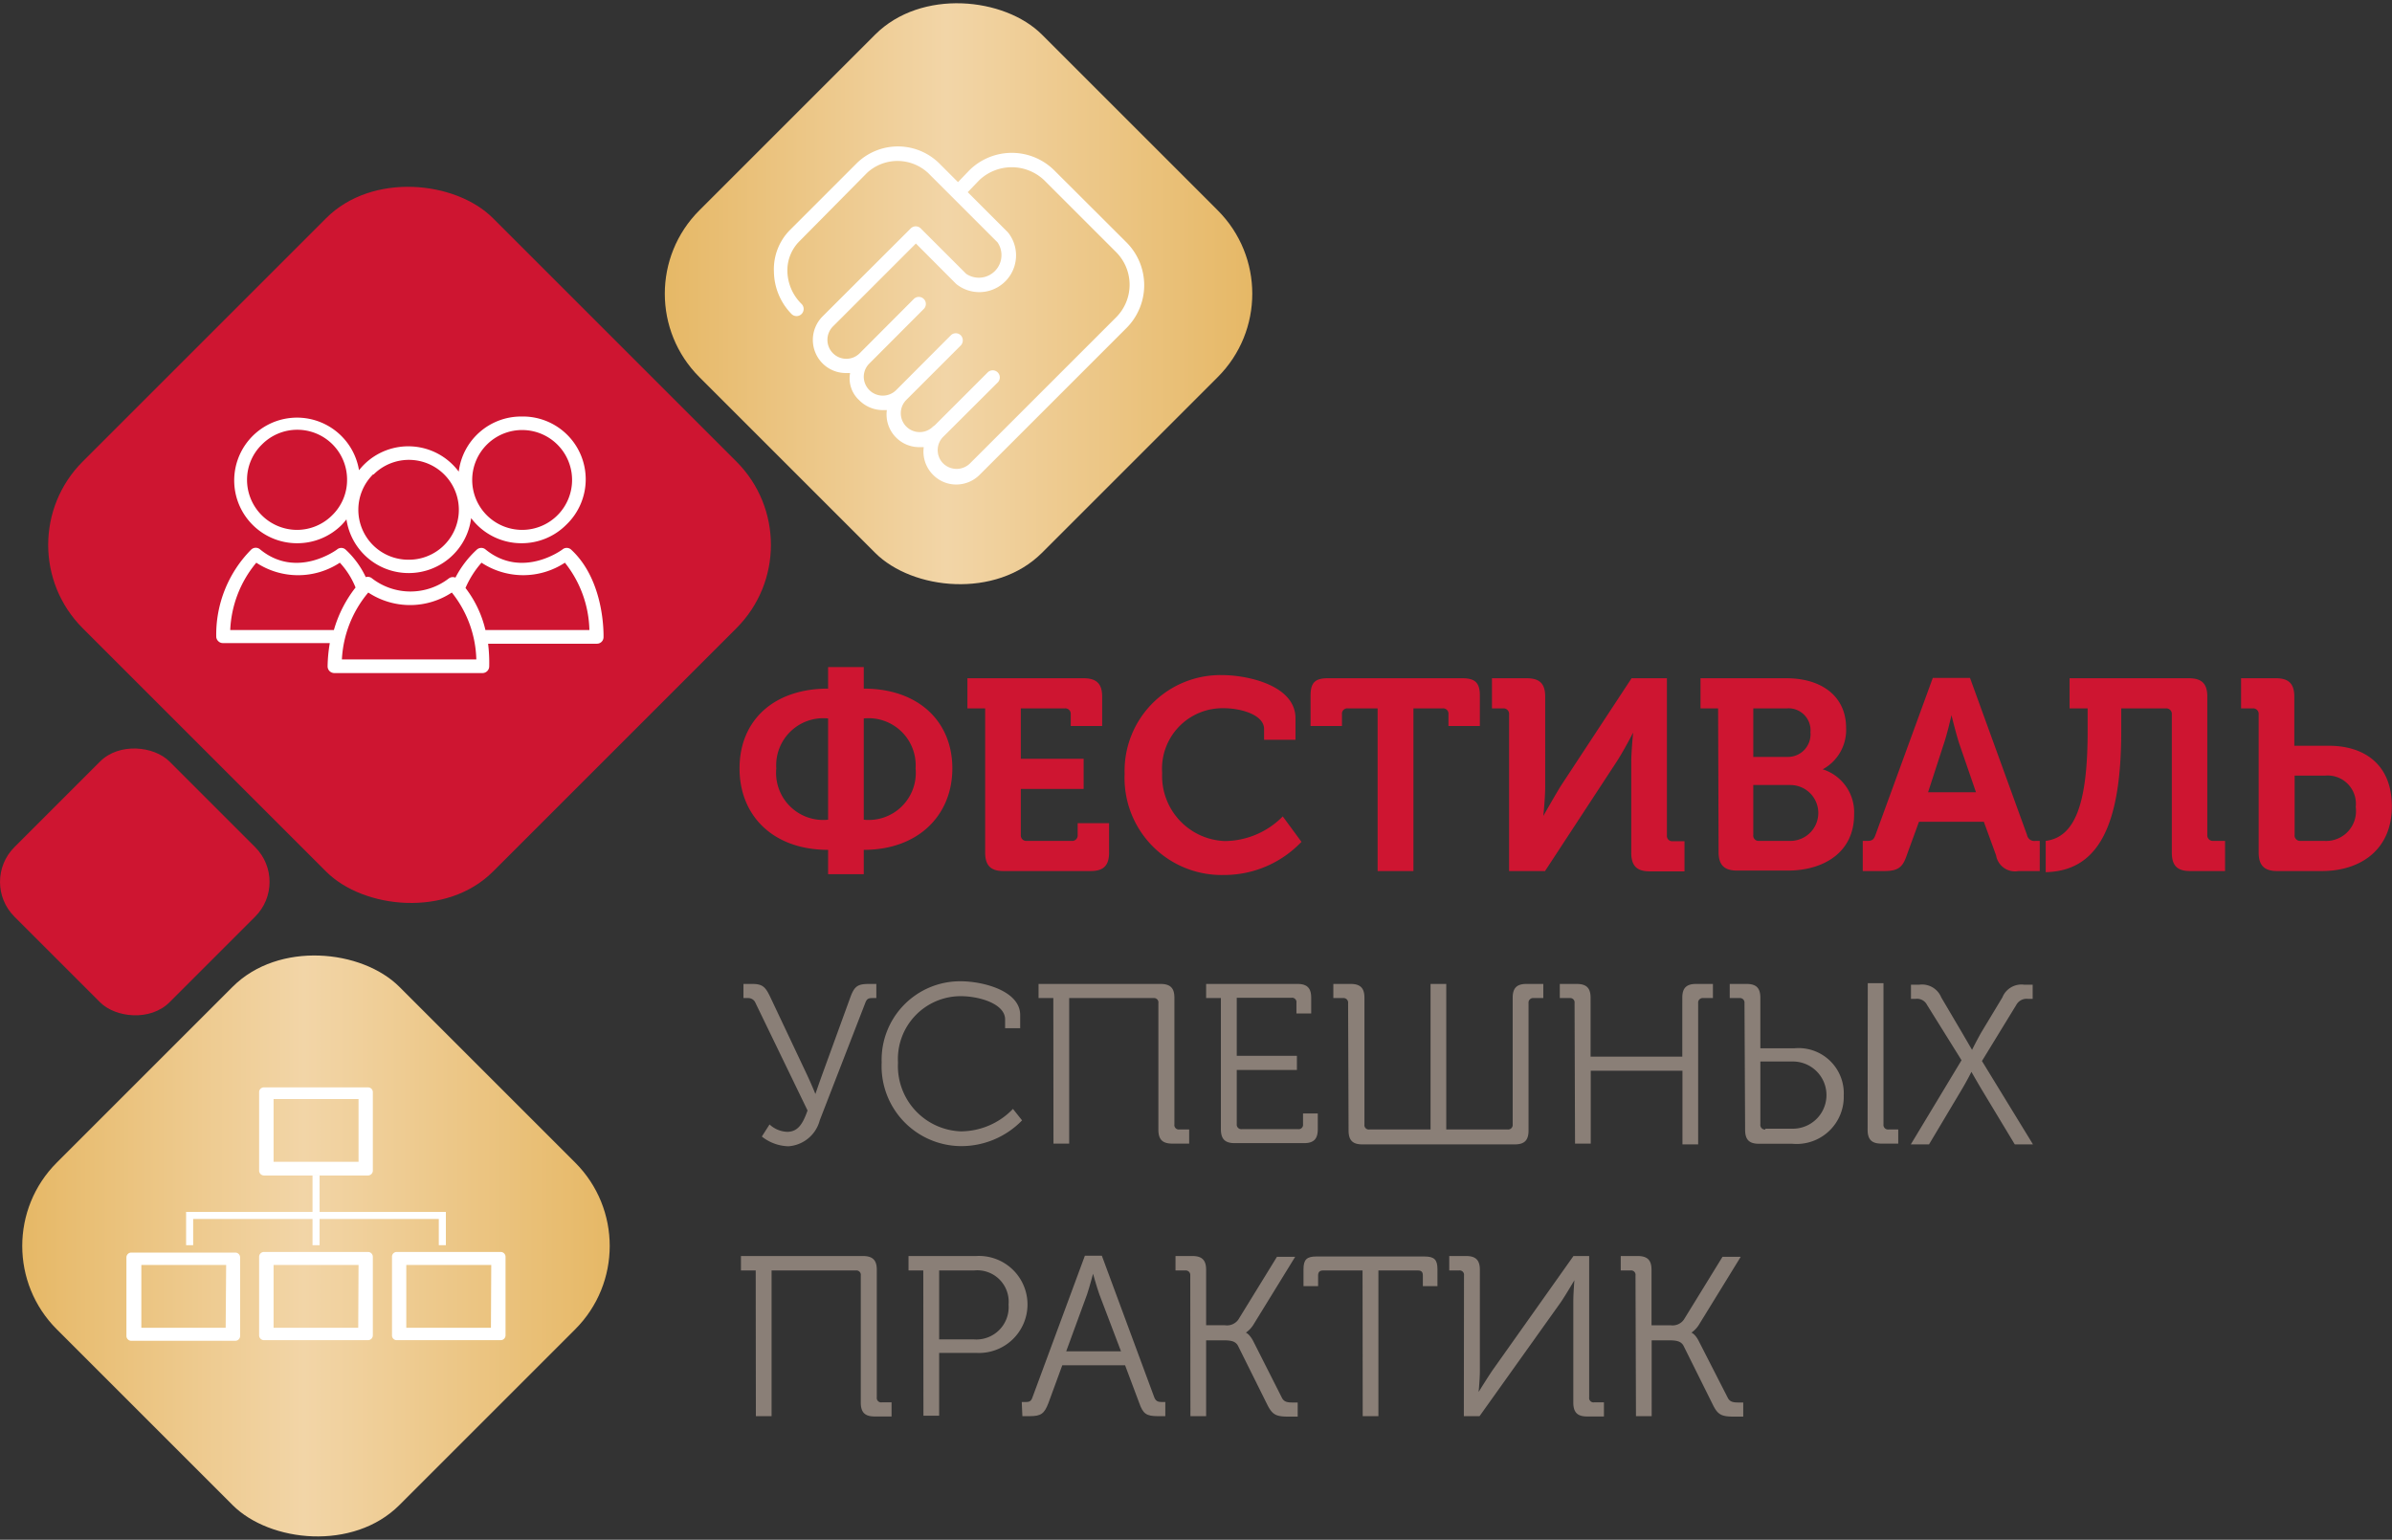<?xml version="1.0" encoding="UTF-8"?> <svg xmlns="http://www.w3.org/2000/svg" xmlns:xlink="http://www.w3.org/1999/xlink" viewBox="0 0 152.31 98.07"><rect x="0" y="0" width="152.31" height="98.07" fill="#333333" stroke="none"/> <defs> <style>.cls-1{fill:url(#Безымянный_градиент_3);}.cls-2{fill:#ce1531;}.cls-3{fill:url(#Безымянный_градиент_3-2);}.cls-4{fill:#fff;}.cls-5{fill:#8a7f77;}</style> <linearGradient id="Безымянный_градиент_3" x1="1.42" y1="79.37" x2="38.83" y2="79.37" gradientTransform="translate(62.01 9.02) rotate(45)" gradientUnits="userSpaceOnUse"> <stop offset="0" stop-color="#e6b866"></stop> <stop offset="0.48" stop-color="#f2d5a7"></stop> <stop offset="1" stop-color="#e6b866"></stop> </linearGradient> <linearGradient id="Безымянный_градиент_3-2" x1="42.33" y1="18.71" x2="79.74" y2="18.71" gradientTransform="translate(31.1 -37.68) rotate(45)" xlink:href="#Безымянный_градиент_3"></linearGradient> </defs> <g id="Слой_2" data-name="Слой 2"> <g id="Слой_1-2" data-name="Слой 1"> <rect class="cls-1" x="4.7" y="63.94" width="30.85" height="30.85" rx="7.51" transform="translate(-50.23 37.47) rotate(-45)"></rect> <rect class="cls-2" x="7.61" y="16.23" width="36.94" height="36.94" rx="7.51" transform="translate(-16.9 28.61) rotate(-45)"></rect> <rect class="cls-3" x="45.61" y="3.28" width="30.85" height="30.85" rx="7.51" transform="translate(4.65 48.64) rotate(-45)"></rect> <path class="cls-4" d="M13.9,40.84a.41.41,0,0,0,.3.12H21a9.53,9.53,0,0,0-.14,1.47.43.43,0,0,0,.12.31.44.44,0,0,0,.31.13h9.43a.43.43,0,0,0,.43-.41A10,10,0,0,0,31.08,41H38a.42.42,0,0,0,.43-.41c0-.15.09-3.6-2.07-5.59a.42.42,0,0,0-.55,0s-2.54,1.91-4.89,0a.42.42,0,0,0-.55,0A6.4,6.4,0,0,0,29,36.79a.43.43,0,0,0-.42.05,4,4,0,0,1-4.89,0,.42.42,0,0,0-.4-.08A5.62,5.62,0,0,0,22,35a.41.41,0,0,0-.54,0s-2.55,1.91-4.89,0A.42.42,0,0,0,16,35a7.69,7.69,0,0,0-2.23,5.58A.42.42,0,0,0,13.9,40.84Zm16.76-5a4.83,4.83,0,0,0,5.31,0,7.14,7.14,0,0,1,1.56,4.29H30.91a7,7,0,0,0-1.27-2.68A6.13,6.13,0,0,1,30.66,35.84Zm-7.21,1.9a4.83,4.83,0,0,0,5.32,0A7.11,7.11,0,0,1,30.33,42H21.77A7.19,7.19,0,0,1,23.45,37.74Zm-7.13-1.9a4.84,4.84,0,0,0,5.32,0,5.14,5.14,0,0,1,1,1.58,7.88,7.88,0,0,0-1.38,2.71h-6.6A7.16,7.16,0,0,1,16.32,35.84Z"></path> <path class="cls-4" d="M18.92,34.6h0a4,4,0,0,0,2.85-1.18c.1-.11.2-.22.29-.34a4,4,0,0,0,4,3.42h0A4,4,0,0,0,30,33a4,4,0,0,0,3.21,1.6h0a4,4,0,0,0,2.85-1.18,4,4,0,0,0-2.85-6.89,4,4,0,0,0-4,3.51,4,4,0,0,0-6.06-.42c-.1.1-.2.22-.29.33a4,4,0,1,0-4,4.65ZM31,28.32a3.18,3.18,0,1,1,2.25,5.43h0A3.18,3.18,0,0,1,31,28.32Zm-7.21,1.9A3.18,3.18,0,1,1,26,35.65h0a3.18,3.18,0,0,1-2.25-5.43Zm-7.12-1.9a3.17,3.17,0,0,1,5.43,2.24,3.13,3.13,0,0,1-.94,2.25,3.17,3.17,0,0,1-2.24.94h0a3.19,3.19,0,0,1-3.19-3.18A3.13,3.13,0,0,1,16.67,28.32Z"></path> <path class="cls-2" d="M52.73,43.86V42.49H55v1.37c3.48,0,5.64,2.09,5.64,5.08S58.47,54.13,55,54.13v1.55H52.73V54.13c-3.48,0-5.64-2.15-5.64-5.19S49.25,43.86,52.73,43.86Zm0,8.35V45.76a3,3,0,0,0-3.3,3.18A3,3,0,0,0,52.73,52.21Zm5.57-3.27A3,3,0,0,0,55,45.76v6.45A3,3,0,0,0,58.3,48.94Z"></path> <path class="cls-2" d="M62.73,45.12H61.6V43.2H69c.83,0,1.18.36,1.18,1.17v1.87h-2V45.5a.35.35,0,0,0-.39-.38H65v3.21h4v1.92H65v2.93a.35.35,0,0,0,.38.38h2.85a.35.35,0,0,0,.39-.38v-.75h2V54.3c0,.83-.35,1.18-1.18,1.18H63.9c-.81,0-1.17-.35-1.17-1.18Z"></path> <path class="cls-2" d="M77.84,43c1.57,0,4.65.64,4.65,2.75v1.37h-2v-.69c0-.9-1.47-1.32-2.55-1.32A3.85,3.85,0,0,0,74,49.23a4.15,4.15,0,0,0,4,4.34A5.24,5.24,0,0,0,81.68,52l1.19,1.62a6.79,6.79,0,0,1-4.94,2.11,6.18,6.18,0,0,1-6.32-6.45A6.1,6.1,0,0,1,77.84,43Z"></path> <path class="cls-2" d="M87.72,45.12H85.83a.34.34,0,0,0-.38.38v.74h-2V44.31c0-.82.28-1.11,1.09-1.11h8.58c.81,0,1.11.29,1.11,1.11v1.93h-2V45.5a.34.34,0,0,0-.38-.38H90V55.48H87.72Z"></path> <path class="cls-2" d="M96.09,45.5a.35.35,0,0,0-.38-.38H95V43.2h2.22c.83,0,1.17.36,1.17,1.17V50.1c0,.73-.12,1.87-.12,1.87h0s.67-1.18,1.1-1.89l4.52-6.88h2.25v10a.34.34,0,0,0,.38.38h.74v1.92h-2.21c-.82,0-1.18-.35-1.18-1.18V48.56c0-.71.12-1.9.12-1.9h0s-.61,1.19-1.08,1.9l-4.53,6.92H96.09Z"></path> <path class="cls-2" d="M109.4,45.12h-1.12V43.2h5.47c2.23,0,3.8,1.14,3.8,3.16A2.85,2.85,0,0,1,116.06,49v0a2.87,2.87,0,0,1,2,2.88c0,2.46-2,3.57-4.22,3.57h-3.23c-.81,0-1.18-.35-1.18-1.18Zm4.4,3.09a1.44,1.44,0,0,0,1.48-1.57,1.4,1.4,0,0,0-1.52-1.52h-2.12v3.09ZM112,53.56h2A1.78,1.78,0,0,0,114,50h-2.36v3.17A.34.34,0,0,0,112,53.56Z"></path> <path class="cls-2" d="M118.61,53.56h.29c.29,0,.41-.07.52-.38l3.65-10h2.37l3.63,10a.47.47,0,0,0,.54.38h.27v1.92h-1.35a1.22,1.22,0,0,1-1.43-1l-.78-2.14h-4.13l-.78,2.14c-.26.78-.57,1-1.44,1h-1.36Zm7.21-3.1-1.06-3.08c-.22-.67-.5-1.83-.5-1.83h0s-.26,1.16-.49,1.83l-1,3.08Z"></path> <path class="cls-2" d="M130.26,53.56c1.84-.24,2.67-2.29,2.67-7V45.12h-1.15V43.2h7.6c.83,0,1.17.36,1.17,1.17v8.81a.35.35,0,0,0,.38.38h.75v1.92h-2.22c-.83,0-1.17-.35-1.17-1.18V45.5a.35.35,0,0,0-.38-.38h-2.84v1.43c0,5.92-1.4,8.93-4.81,9Z"></path> <path class="cls-2" d="M143.82,45.5a.35.35,0,0,0-.38-.38h-.74V43.2h2.23c.81,0,1.16.36,1.16,1.17V47.5h2.21c2.13,0,4,1.09,4,3.86s-2,4.12-4.46,4.12H145c-.81,0-1.18-.35-1.18-1.18Zm2.65,8.06H148A1.9,1.9,0,0,0,150,51.4a1.8,1.8,0,0,0-1.94-2h-1.95v3.76A.35.35,0,0,0,146.47,53.56Z"></path> <path class="cls-5" d="M48.12,80.92h-.94V80h7.76c.63,0,.89.26.89.88V89a.28.28,0,0,0,.32.32h.62v.9H55.7c-.63,0-.89-.26-.89-.89V81.24a.28.28,0,0,0-.31-.32H49.13V90.2h-1Z"></path> <path class="cls-5" d="M58.79,80.92h-.94V80h4.31a3.09,3.09,0,1,1,0,6.17H59.8v4h-1ZM62,85.31a2.06,2.06,0,0,0,2.22-2.22,2,2,0,0,0-2.2-2.17H59.8v4.39Z"></path> <path class="cls-5" d="M65.06,89.3h.17c.27,0,.42,0,.52-.32l3.33-9h1.08l3.33,9c.1.28.26.32.52.32h.19v.9h-.48c-.72,0-.94-.15-1.18-.84l-.9-2.4h-4l-.88,2.4c-.26.69-.48.84-1.2.84h-.46Zm6.32-3.23L70,82.44c-.17-.48-.4-1.31-.4-1.31h0s-.22.83-.38,1.31l-1.33,3.63Z"></path> <path class="cls-5" d="M75.79,81.24a.29.29,0,0,0-.32-.32h-.62V80h1.07c.62,0,.88.26.88.88v3.53H78a.89.89,0,0,0,.85-.36l2.46-4h1.16l-2.62,4.26a1.72,1.72,0,0,1-.52.57v0s.24.08.49.58L81.61,89c.14.3.36.33.73.33h.29v.9H82.1c-.83,0-1.07-.09-1.41-.77l-1.85-3.72c-.16-.33-.49-.37-.92-.37H76.8V90.2h-1Z"></path> <path class="cls-5" d="M86.76,80.92H84.25c-.21,0-.32.09-.32.32v.68H83V80.85c0-.62.2-.82.82-.82H90.7c.63,0,.83.2.83.82v1.07H90.6v-.68c0-.23-.1-.32-.31-.32H87.77V90.2h-1Z"></path> <path class="cls-5" d="M93.22,81.24a.28.28,0,0,0-.32-.32h-.62V80h1.07c.62,0,.88.26.88.88V87.3c0,.54-.08,1.36-.08,1.36h0s.55-.89.89-1.39L100.19,80h1v9a.28.28,0,0,0,.32.32h.62v.9h-1.07c-.62,0-.88-.26-.88-.89V82.92c0-.54.07-1.38.07-1.38h0s-.51.87-.85,1.38L94.21,90.2h-1Z"></path> <path class="cls-5" d="M104.14,81.24a.28.28,0,0,0-.32-.32h-.62V80h1.07c.63,0,.89.26.89.88v3.53h1.21a.88.88,0,0,0,.85-.36l2.46-4h1.16l-2.62,4.26a1.72,1.72,0,0,1-.52.57v0s.25.08.49.58L110,89c.14.3.36.33.74.33H111v.9h-.54c-.82,0-1.07-.09-1.4-.77l-1.85-3.72c-.16-.33-.5-.37-.93-.37h-1.11V90.2h-1Z"></path> <rect class="cls-2" x="1.6" y="49.19" width="13.97" height="13.97" rx="3.13" transform="translate(-37.21 22.52) rotate(-45)"></rect> <path class="cls-4" d="M71.71,15.42l-4.57-4.56a3.84,3.84,0,0,0-5.43,0L61,11.6l-1.11-1.11a3.75,3.75,0,0,0-5.3-.13l-4.31,4.31a3.55,3.55,0,0,0-1,2.64A3.93,3.93,0,0,0,50.4,20a.45.45,0,0,0,.64-.64,3,3,0,0,1-.9-2,2.62,2.62,0,0,1,.77-2L55.22,11a2.86,2.86,0,0,1,4,.14l4.3,4.3a1.44,1.44,0,0,1-2,2l-2.89-2.89a.45.45,0,0,0-.64,0l-5.61,5.6a2.12,2.12,0,0,0,0,3,2.1,2.1,0,0,0,1.49.61l.26,0a1.88,1.88,0,0,0,.59,1.74,2.11,2.11,0,0,0,1.49.62l.26,0a2.08,2.08,0,0,0,2.07,2.36l.28,0a2.09,2.09,0,0,0,.59,1.76,2.06,2.06,0,0,0,1.48.62,2.1,2.1,0,0,0,1.49-.62l9.31-9.31A3.86,3.86,0,0,0,71.71,15.42Zm-.64,4.79-9.31,9.31a1.22,1.22,0,0,1-1.7,0,1.2,1.2,0,0,1,0-1.7l3.47-3.46a.45.45,0,0,0-.64-.64l-3.37,3.37-.11.08a1.2,1.2,0,0,1-1.7-1.7h0L61.18,22a.47.47,0,0,0,0-.64.45.45,0,0,0-.64,0l-3.46,3.47h0A1.21,1.21,0,0,1,55,24a1.19,1.19,0,0,1,.37-.86l3.45-3.46a.45.45,0,0,0,0-.64.45.45,0,0,0-.63,0L54.74,22.5a1.2,1.2,0,0,1-1.7,0,1.21,1.21,0,0,1,0-1.71l5.28-5.28,2.57,2.58a2.34,2.34,0,0,0,3.29-3.29l-2.56-2.56.72-.75a3,3,0,0,1,4.16,0l4.56,4.56A2.94,2.94,0,0,1,71.07,20.21Z"></path> <path class="cls-4" d="M20.35,74.87h3.08a.31.31,0,0,0,.31-.31v-5a.3.3,0,0,0-.31-.3H16.81a.3.3,0,0,0-.31.3v5a.31.31,0,0,0,.31.31h3.54ZM17.42,74v-4h5.41v4Z"></path> <path class="cls-4" d="M15.29,85.09v-5a.31.31,0,0,0-.31-.31H8.36a.31.31,0,0,0-.31.31v5a.31.31,0,0,0,.31.31H15A.31.31,0,0,0,15.29,85.09Zm-.92-.52H9v-4h5.4Z"></path> <path class="cls-4" d="M16.81,79.74a.31.31,0,0,0-.31.31v5a.31.31,0,0,0,.31.31h6.62a.31.31,0,0,0,.31-.31v-5a.31.31,0,0,0-.31-.31Zm6,4.83H17.42v-4h5.41Z"></path> <path class="cls-4" d="M25.26,79.74a.3.3,0,0,0-.3.31v5a.3.3,0,0,0,.3.31h6.62a.31.31,0,0,0,.31-.31v-5a.31.31,0,0,0-.31-.31Zm6,4.83H25.87v-4h5.41Z"></path> <polygon class="cls-4" points="11.85 79.31 12.3 79.31 12.3 77.64 19.9 77.64 19.9 79.31 20.35 79.31 20.35 77.64 27.94 77.64 27.94 79.31 28.39 79.31 28.39 77.19 20.35 77.19 20.35 74.88 20.35 74.86 19.9 74.86 19.9 74.88 19.9 77.19 11.85 77.19 11.85 79.31"></polygon> <path class="cls-5" d="M49,71.62a1.75,1.75,0,0,0,1.12.47c.69,0,1-.51,1.3-1.36l-3.31-6.84a.5.5,0,0,0-.49-.32h-.28v-.9h.55c.67,0,.85.19,1.16.84l2.31,4.89c.32.68.56,1.28.56,1.28h0s.18-.53.45-1.28l1.78-4.89c.26-.71.48-.84,1.2-.84h.45v.9h-.19c-.26,0-.4,0-.51.3l-2.9,7.48a2.22,2.22,0,0,1-2,1.66,2.84,2.84,0,0,1-1.69-.62Z"></path> <path class="cls-5" d="M61.16,62.5c1.44,0,3.8.61,3.8,2.15v.84H64v-.56c0-1-1.65-1.48-2.82-1.48a4,4,0,0,0-4,4.23,4.16,4.16,0,0,0,4,4.38,4.62,4.62,0,0,0,3.32-1.43l.58.73A5.39,5.39,0,0,1,61.21,73a5.09,5.09,0,0,1-5.07-5.33A5,5,0,0,1,61.16,62.5Z"></path> <path class="cls-5" d="M67.07,63.57h-.94v-.9h7.76c.63,0,.89.26.89.88v8.07a.28.28,0,0,0,.31.32h.63v.9H74.65c-.63,0-.89-.26-.89-.89V63.89a.28.28,0,0,0-.31-.32H68.08v9.27h-1Z"></path> <path class="cls-5" d="M77.74,63.57H76.8v-.9h5.81c.62,0,.88.26.88.88v1h-.94v-.68a.28.28,0,0,0-.31-.32H78.75v3.7h3.83v.9H78.75v3.45a.29.29,0,0,0,.32.32h3.59a.28.28,0,0,0,.31-.32v-.68h.94v1c0,.63-.26.89-.88.89H78.62c-.62,0-.88-.26-.88-.89Z"></path> <path class="cls-5" d="M85.84,63.89a.29.29,0,0,0-.32-.32H84.9v-.9H86c.62,0,.88.26.88.88v8.07a.28.28,0,0,0,.32.32h3.89V62.67h1v9.27H96a.29.29,0,0,0,.32-.32V63.55c0-.62.26-.88.88-.88h1.07v.9h-.62a.29.29,0,0,0-.32.32V72c0,.63-.26.89-.88.89h-9.7c-.62,0-.88-.26-.88-.89Z"></path> <path class="cls-5" d="M100.26,63.89a.28.28,0,0,0-.31-.32h-.63v-.9h1.07c.63,0,.89.26.89.88V67.3h5.84V63.55c0-.62.26-.88.88-.88h1.07v.9h-.62a.29.29,0,0,0-.32.32v9h-1V68.2h-5.84v4.64h-1Z"></path> <path class="cls-5" d="M111.08,63.89a.29.29,0,0,0-.32-.32h-.62v-.9h1.07c.62,0,.88.26.88.88v3.22h2.15a2.88,2.88,0,0,1,3.16,3,3,3,0,0,1-3.27,3.08H112c-.62,0-.88-.26-.88-.89Zm1.33,8h1.75a2.14,2.14,0,1,0,0-4.28h-2.07v4A.29.29,0,0,0,112.41,71.94Zm6.52-9.27h1v9a.29.29,0,0,0,.32.32h.62v.9h-1.07c-.62,0-.88-.26-.88-.89Z"></path> <path class="cls-5" d="M124.9,67.53,122.7,64a.71.71,0,0,0-.72-.38h-.3v-.9h.52a1.32,1.32,0,0,1,1.41.81l1.29,2.19.67,1.15h0s.31-.63.61-1.15l1.32-2.19a1.31,1.31,0,0,1,1.4-.81h.53v.9h-.3a.75.75,0,0,0-.74.38l-2.19,3.58,3.25,5.31h-1.16l-2.11-3.5c-.32-.54-.65-1.12-.65-1.12h0s-.3.6-.62,1.13l-2.08,3.49h-1.16Z"></path> </g> </g> </svg> 